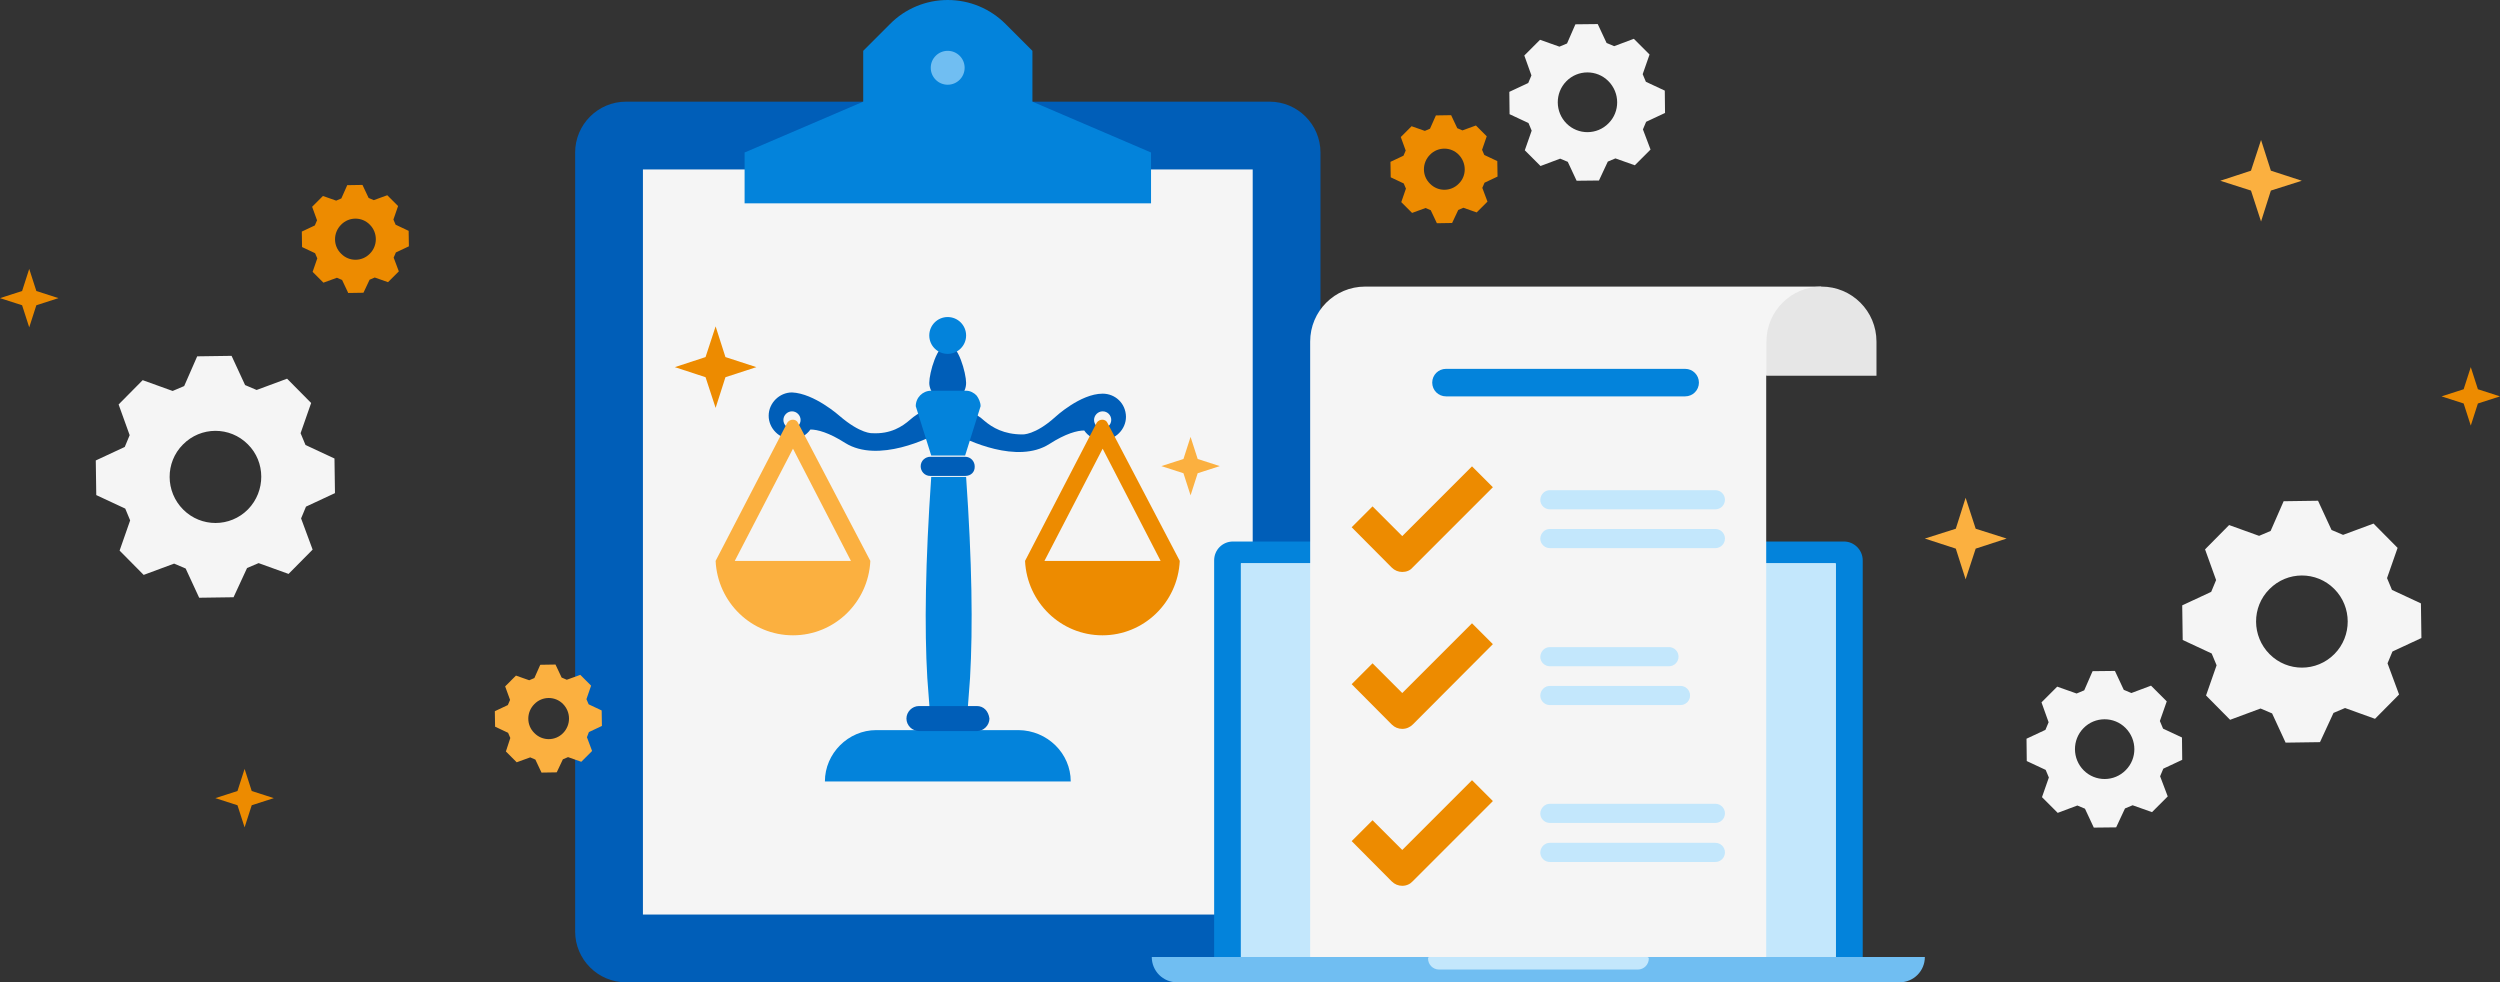 <?xml version="1.0" encoding="utf-8"?>
<!-- Generator: Adobe Illustrator 21.1.0, SVG Export Plug-In . SVG Version: 6.00 Build 0)  -->
<svg version="1.1" id="Layer_1" xmlns="http://www.w3.org/2000/svg" xmlns:xlink="http://www.w3.org/1999/xlink" x="0px" y="0px"
	 viewBox="0 0 1018 400" style="enable-background:new 0 0 1018 400;" xml:space="preserve">
<rect x="0" y="0" width="1018" height="400" fill="#333333" stroke="none"/>
<style type="text/css">
	.st0{fill:#ED8B00;}
	.st1{fill:#FBB040;}
	.st2{fill:#F5F5F5;}
	.st3{fill:#005EB8;}
	.st4{fill:#0383DB;}
	.st5{fill:#70BEF2;}
	.st6{fill:#FFFFFF;}
	.st7{fill:#C3E7FC;}
	.st8{fill:#E6E6E6;}
</style>
<polygon class="st0" points="11.9,109.5 14.8,118.5 23.8,121.4 14.8,124.3 11.9,133.3 9,124.3 0,121.4 9,118.5 "/>
<polygon class="st0" points="1006.1,149.5 1009,158.5 1018,161.4 1009,164.3 1006.1,173.3 1003.2,164.3 994.2,161.4 1003.2,158.5 
	"/>
<polygon class="st0" points="99.6,313.1 102.5,322.1 111.5,325 102.5,327.9 99.6,336.9 96.7,327.9 87.7,325 96.7,322.1 "/>
<polygon class="st1" points="800.4,202.7 804.5,215.3 817.1,219.3 804.5,223.4 800.4,235.9 796.4,223.4 783.8,219.3 796.4,215.3 "/>
<polygon class="st1" points="920.7,57 924.7,69.5 937.3,73.6 924.7,77.6 920.7,90.2 916.6,77.6 904.1,73.6 916.6,69.5 "/>
<g>
	<g>
		<path class="st2" d="M974.2,265.3l11.8-5.5l-0.2-14.1l-11.8-5.5l-2-4.8l4.3-12.3l-9.8-9.9l-12.4,4.6l-4.7-2l-5.5-11.9l-14,0.2
			l-5.3,12.1l-4.7,2l-12.2-4.4l-9.8,9.9l4.5,12.5l-2,4.8l-11.8,5.5l0.2,14.1l11.8,5.5l2,4.8l-4.3,12.3l9.8,9.9l12.4-4.6l4.7,2
			l5.5,11.9l14-0.2l5.5-11.9l4.7-2l12.2,4.4l9.8-9.9l-4.7-12.7L974.2,265.3z M950.6,266.3c-7.3,7.4-19.1,7.4-26.4,0.1
			c-7.3-7.3-7.4-19.2-0.1-26.5c7.3-7.4,19.1-7.4,26.4-0.1C957.8,247.1,957.8,259,950.6,266.3z"/>
	</g>
	<g>
		<g>
			<path class="st3" d="M517,41.4c11.4,0,20.7,9.3,20.7,20.7V400H254.9c-11.4,0-20.7-9.3-20.7-20.7l0,0V62.1
				c0-11.4,9.3-20.7,20.7-20.7H517z"/>
			<path class="st2" d="M261.8,69h248.3v303.4H261.8V69z"/>
			<path class="st4" d="M468.7,82.8V62.1l-48.3-20.7V20.7L409.5,9.8C403.2,3.5,394.8,0,385.9,0c-8.8,0-17.3,3.5-23.5,9.8l-10.9,10.9
				v20.7l-48.3,20.7v20.7H468.7z"/>
			<circle class="st5" cx="385.9" cy="27.6" r="6.9"/>
		</g>
		<g>
			<path class="st4" d="M436,318.2H335.9l0,0c0-11.4,9.5-20.9,20.9-20.9h57.9C426.5,297.4,436,306.8,436,318.2L436,318.2z"/>
			<path class="st3" d="M383.2,165.4c-4.7,0.4-9.1,2.4-12.6,5.5c-3.2,2.8-7.9,5.9-15.4,5.5c0,0-4.7,0.4-13.4-7.1
				c0,0-10.2-9.1-19.3-9.5c-5.1,0-9.5,4.3-9.5,9.5c0,5.1,4.3,9.5,9.5,9.5c3.2,0,5.9-1.6,7.5-3.9c2.8,0,7.5,1.2,14.2,5.5
				c13.4,8.3,34.3-2,39-4.7L383.2,165.4L383.2,165.4z M322.5,174.5c-2,0-3.5-1.6-3.5-3.5s1.6-3.5,3.5-3.5s3.5,1.6,3.5,3.5
				S324.5,174.5,322.5,174.5z"/>
			<path class="st1" d="M324.9,172.1c-0.8-1.6-3.2-1.6-4.3,0l-29.2,56.3c0.8,16.9,14.6,30.3,31.5,30.3c16.9,0,30.7-13.4,31.5-30.3
				L324.9,172.1z M322.9,182.7l23.6,45.7h-47.3L322.9,182.7z"/>
			<path class="st3" d="M449,160.3c-9.1,0-19.3,9.5-19.3,9.5c-8.3,7.5-13.4,7.1-13.4,7.1c-7.5,0-12.2-2.8-15.4-5.5
				c-3.5-3.2-7.9-5.1-12.2-5.5v10.6c5.1,2.8,25.6,12.6,38.6,4.3c6.7-4.3,11.4-5.5,14.2-5.5c1.6,2.4,4.3,3.9,7.5,3.9
				c5.1,0,9.5-4.3,9.5-9.5C458.4,164.2,454.1,160.3,449,160.3z M449,174.5c-2,0-3.5-1.6-3.5-3.5s1.6-3.5,3.5-3.5
				c2,0,3.5,1.6,3.5,3.5S450.9,174.5,449,174.5z"/>
			<path class="st0" d="M450.9,172.1c-0.8-1.6-3.2-1.6-4.3,0l-29.2,56.3c0.8,16.9,14.6,30.3,31.5,30.3c16.9,0,30.7-13.4,31.5-30.3
				L450.9,172.1z M449,182.7l23.6,45.7h-47.3L449,182.7z"/>
			<path class="st3" d="M393,193.8h-14.2c-2.4,0-3.9-2-3.9-3.9l0,0c0-2.4,2-3.9,3.9-3.9H393c2.4,0,3.9,2,3.9,3.9l0,0
				C397,192.2,395.4,193.8,393,193.8z"/>
			<path class="st4" d="M393.4,297.4l1.6-21.3c1.2-20.9,0.8-47.3-1.6-81.9l0,0h-14.2c-2.4,34.7-2.8,61.5-1.6,81.9l1.6,21.3H393.4z"
				/>
			<path class="st3" d="M393.4,155.9c0-3.9-3.2-15.8-7.5-15.8s-7.5,11.8-7.5,15.8c0,3.9,3.5,7.5,7.5,7.5S393.4,160.3,393.4,155.9z"
				/>
			<g>
				<path class="st4" d="M399.3,165.4l-6.3,20.1h-13.8l-6.3-20.1c0-3.5,2.8-6.3,6.3-6.3h14.2c1.6,0,3.2,0.8,4.3,2
					C398.5,162.2,399.3,163.8,399.3,165.4z"/>
				<circle class="st4" cx="385.9" cy="136.6" r="7.5"/>
			</g>
			<path class="st3" d="M397.8,287.5h-23.6c-2.8,0-5.1,2.4-5.1,5.1l0,0c0,2.8,2.4,5.1,5.1,5.1h23.6c2.8,0,5.1-2.4,5.1-5.1l0,0
				C402.5,289.5,400.5,287.5,397.8,287.5z"/>
		</g>
		<g>
			<path class="st4" d="M502.1,220.5h248.7c4.3,0,7.7,3.5,7.7,7.7v161.6l0,0H494.4l0,0V228.2C494.4,223.9,497.8,220.5,502.1,220.5z"
				/>
			<rect x="505.3" y="229.4" class="st6" width="242.2" height="160.3"/>
			<rect x="505.3" y="229.4" class="st7" width="242.2" height="160.3"/>
			<path class="st5" d="M469,389.7h314.8l0,0l0,0c0,5.7-4.6,10.3-10.3,10.3H479.3C473.6,400,469,395.4,469,389.7L469,389.7
				L469,389.7z"/>
			<path class="st7" d="M582.1,389.7h88.7c0.3,0,0.6,0.3,0.6,0.6l0,0c0,2.5-2,4.5-4.5,4.5H586c-2.5,0-4.5-2-4.5-4.5l0,0
				C581.4,390,581.7,389.7,582.1,389.7z"/>
			<path class="st2" d="M719.3,389.7H533.5V139.1c0-12.4,10-22.4,22.4-22.4c0,0,0,0,0,0h185.7l-22.4,36.4V389.7z"/>
			<path class="st8" d="M741.7,116.7L741.7,116.7c12.4,0,22.4,10,22.4,22.4c0,0,0,0,0,0v13.9l0,0h-44.8l0,0v-13.9
				C719.3,126.7,729.3,116.7,741.7,116.7z"/>
			<path class="st4" d="M588.8,150.2h97.4c3.1,0,5.6,2.5,5.6,5.6v0c0,3.1-2.5,5.6-5.6,5.6h-97.4c-3.1,0-5.6-2.5-5.6-5.6v0
				C583.2,152.7,585.7,150.2,588.8,150.2z"/>
			<path class="st0" d="M571,232.9c-1.6,0-3.1-0.6-4.3-1.8l-16.3-16.4l8.5-8.5l12.1,12.1l28.4-28.4l8.5,8.5l-32.7,32.7
				C574.2,232.3,572.7,232.9,571,232.9z"/>
			<path class="st0" d="M571,296.8c-1.6,0-3.1-0.6-4.3-1.8l-16.3-16.4l8.5-8.5l12.1,12.1l28.4-28.4l8.5,8.5L575.3,295
				C574.2,296.1,572.7,296.8,571,296.8z"/>
			<g>
				<path class="st7" d="M631.1,199.6h67.4c2.1,0,3.9,1.7,3.9,3.9l0,0c0,2.1-1.7,3.9-3.9,3.9h-67.4c-2.1,0-3.9-1.7-3.9-3.9l0,0
					C627.3,201.3,629,199.6,631.1,199.6z"/>
				<path class="st7" d="M631.1,215.4h67.4c2.1,0,3.9,1.7,3.9,3.9l0,0c0,2.1-1.7,3.9-3.9,3.9h-67.4c-2.1,0-3.9-1.7-3.9-3.9l0,0
					C627.3,217.1,629,215.4,631.1,215.4z"/>
				<path class="st7" d="M631.1,263.5h48.5c2.1,0,3.9,1.7,3.9,3.9l0,0c0,2.1-1.7,3.9-3.9,3.9h-48.5c-2.1,0-3.9-1.7-3.9-3.9l0,0
					C627.3,265.2,629,263.5,631.1,263.5z"/>
				<path class="st7" d="M631.1,279.3h53.2c2.1,0,3.9,1.7,3.9,3.9l0,0c0,2.1-1.7,3.9-3.9,3.9h-53.2c-2.1,0-3.9-1.7-3.9-3.9l0,0
					C627.3,281,629,279.3,631.1,279.3z"/>
				<path class="st7" d="M631.1,327.3h67.4c2.1,0,3.9,1.7,3.9,3.9l0,0c0,2.1-1.7,3.9-3.9,3.9h-67.4c-2.1,0-3.9-1.7-3.9-3.9l0,0
					C627.3,329.1,629,327.3,631.1,327.3z"/>
				<path class="st7" d="M631.1,343.2h67.4c2.1,0,3.9,1.7,3.9,3.9l0,0c0,2.1-1.7,3.9-3.9,3.9h-67.4c-2.1,0-3.9-1.7-3.9-3.9l0,0
					C627.3,344.9,629,343.2,631.1,343.2z"/>
			</g>
			<path class="st0" d="M571,360.7c-1.6,0-3.1-0.6-4.3-1.8l-16.3-16.4l8.5-8.5l12.1,12.1l28.4-28.4l8.5,8.5l-32.7,32.7
				C574.2,360,572.7,360.7,571,360.7z"/>
		</g>
	</g>
	<g>
		<path class="st2" d="M670.3,49.6L678,46l-0.1-9.1l-7.7-3.6l-1.3-3.1l2.8-8l-6.4-6.4l-8,3l-3.1-1.3l-3.6-7.7l-9.1,0.1l-3.4,7.8
			l-3.1,1.3l-7.9-2.8l-6.4,6.4l2.9,8.1l-1.3,3.1l-7.7,3.6l0.1,9.1l7.7,3.6l1.3,3.1l-2.8,8l6.4,6.4l8-3l3.1,1.3l3.6,7.7l9.1-0.1
			l3.6-7.7l3.1-1.3l7.9,2.8l6.4-6.4l-3.1-8.2L670.3,49.6z M655,50.2c-4.7,4.8-12.4,4.8-17.1,0.1c-4.7-4.7-4.8-12.4-0.1-17.2
			c4.7-4.8,12.4-4.8,17.1-0.1C659.7,37.8,659.7,45.5,655,50.2z"/>
	</g>
	<g>
		<path class="st2" d="M880.9,313l7.7-3.6l-0.1-9.1l-7.7-3.6l-1.3-3.1l2.8-8l-6.4-6.4l-8,3l-3.1-1.3l-3.6-7.7l-9.1,0.1l-3.4,7.8
			l-3.1,1.3l-7.9-2.8l-6.4,6.4l2.9,8.1l-1.3,3.1l-7.7,3.6l0.1,9.1l7.7,3.6l1.3,3.1l-2.8,8l6.4,6.4l8-3l3.1,1.3l3.6,7.7l9.1-0.1
			l3.6-7.7l3.1-1.3l7.9,2.8l6.4-6.4l-3.1-8.2L880.9,313z M865.6,313.6c-4.7,4.8-12.4,4.8-17.1,0.1c-4.7-4.7-4.8-12.4-0.1-17.2
			c4.7-4.8,12.4-4.8,17.1-0.1C870.3,301.2,870.3,308.9,865.6,313.6z"/>
	</g>
	<g>
		<path class="st2" d="M124.6,206.3l11.8-5.5l-0.2-14.1l-11.8-5.5l-2-4.8l4.3-12.3l-9.8-9.9l-12.4,4.6l-4.7-2l-5.5-11.9l-14,0.2
			L75,157.2l-4.7,2l-12.2-4.4l-9.8,9.9l4.5,12.5l-2,4.8L39,187.5l0.2,14.1l11.8,5.5l2,4.8l-4.3,12.3l9.8,9.9l12.4-4.6l4.7,2
			l5.5,11.9l14-0.2l5.5-11.9l4.7-2l12.2,4.4l9.8-9.9l-4.7-12.7L124.6,206.3z M101,207.4c-7.3,7.4-19.1,7.4-26.4,0.1
			c-7.3-7.3-7.4-19.2-0.1-26.5c7.3-7.4,19.1-7.4,26.4-0.1C108.2,188.1,108.2,200,101,207.4z"/>
	</g>
	<g>
		<path class="st1" d="M239.8,298.1l5.3-2.5l-0.1-6.3l-5.3-2.5l-0.9-2.1l1.9-5.5l-4.4-4.4l-5.5,2l-2.1-0.9l-2.5-5.3l-6.2,0.1
			l-2.4,5.4l-2.1,0.9l-5.4-1.9l-4.4,4.4l2,5.5l-0.9,2.1l-5.3,2.5l0.1,6.3l5.3,2.5l0.9,2.1L206,306l4.4,4.4l5.5-2l2.1,0.9l2.5,5.3
			l6.2-0.1l2.5-5.3l2.1-0.9l5.4,1.9l4.4-4.4l-2.1-5.6L239.8,298.1z M229.3,298.5c-3.2,3.3-8.5,3.3-11.7,0c-3.3-3.2-3.3-8.5,0-11.8
			c3.2-3.3,8.5-3.3,11.7,0C232.5,290,232.5,295.2,229.3,298.5z"/>
	</g>
	<g>
		<path class="st0" d="M161.2,102.8l5.3-2.5l-0.1-6.3l-5.3-2.5l-0.9-2.1l1.9-5.5l-4.4-4.4l-5.5,2l-2.1-0.9l-2.5-5.3l-6.2,0.1
			l-2.4,5.4l-2.1,0.9l-5.4-1.9l-4.4,4.4l2,5.5l-0.9,2.1l-5.3,2.5l0.1,6.3l5.3,2.5l0.9,2.1l-1.9,5.5l4.4,4.4l5.5-2l2.1,0.9l2.5,5.3
			l6.2-0.1l2.5-5.3l2.1-0.9l5.4,1.9l4.4-4.4l-2.1-5.6L161.2,102.8z M150.6,103.3c-3.2,3.3-8.5,3.3-11.7,0c-3.3-3.2-3.3-8.5,0-11.8
			c3.2-3.3,8.5-3.3,11.7,0C153.8,94.7,153.9,100,150.6,103.3z"/>
	</g>
	<g>
		<path class="st0" d="M604.5,74.4l5.3-2.5l-0.1-6.3l-5.3-2.5l-0.9-2.1l1.9-5.5l-4.4-4.4l-5.5,2l-2.1-0.9l-2.5-5.3l-6.2,0.1
			l-2.4,5.4l-2.1,0.9l-5.4-1.9l-4.4,4.4l2,5.5l-0.9,2.1l-5.3,2.5l0.1,6.3l5.3,2.5l0.9,2.1l-1.9,5.5l4.4,4.4l5.5-2l2.1,0.9l2.5,5.3
			l6.2-0.1l2.5-5.3l2.1-0.9l5.4,1.9l4.4-4.4l-2.1-5.6L604.5,74.4z M594,74.8c-3.2,3.3-8.5,3.3-11.7,0c-3.3-3.2-3.3-8.5,0-11.8
			c3.2-3.3,8.5-3.3,11.7,0C597.2,66.3,597.3,71.6,594,74.8z"/>
	</g>
</g>
<polygon class="st0" points="291.4,132.9 295.4,145.4 308,149.5 295.4,153.6 291.4,166.1 287.3,153.6 274.8,149.5 287.3,145.4 "/>
<polygon class="st1" points="484.8,177.9 487.7,186.9 496.7,189.8 487.7,192.7 484.8,201.7 481.9,192.7 472.9,189.8 481.9,186.9 "/>
</svg>
